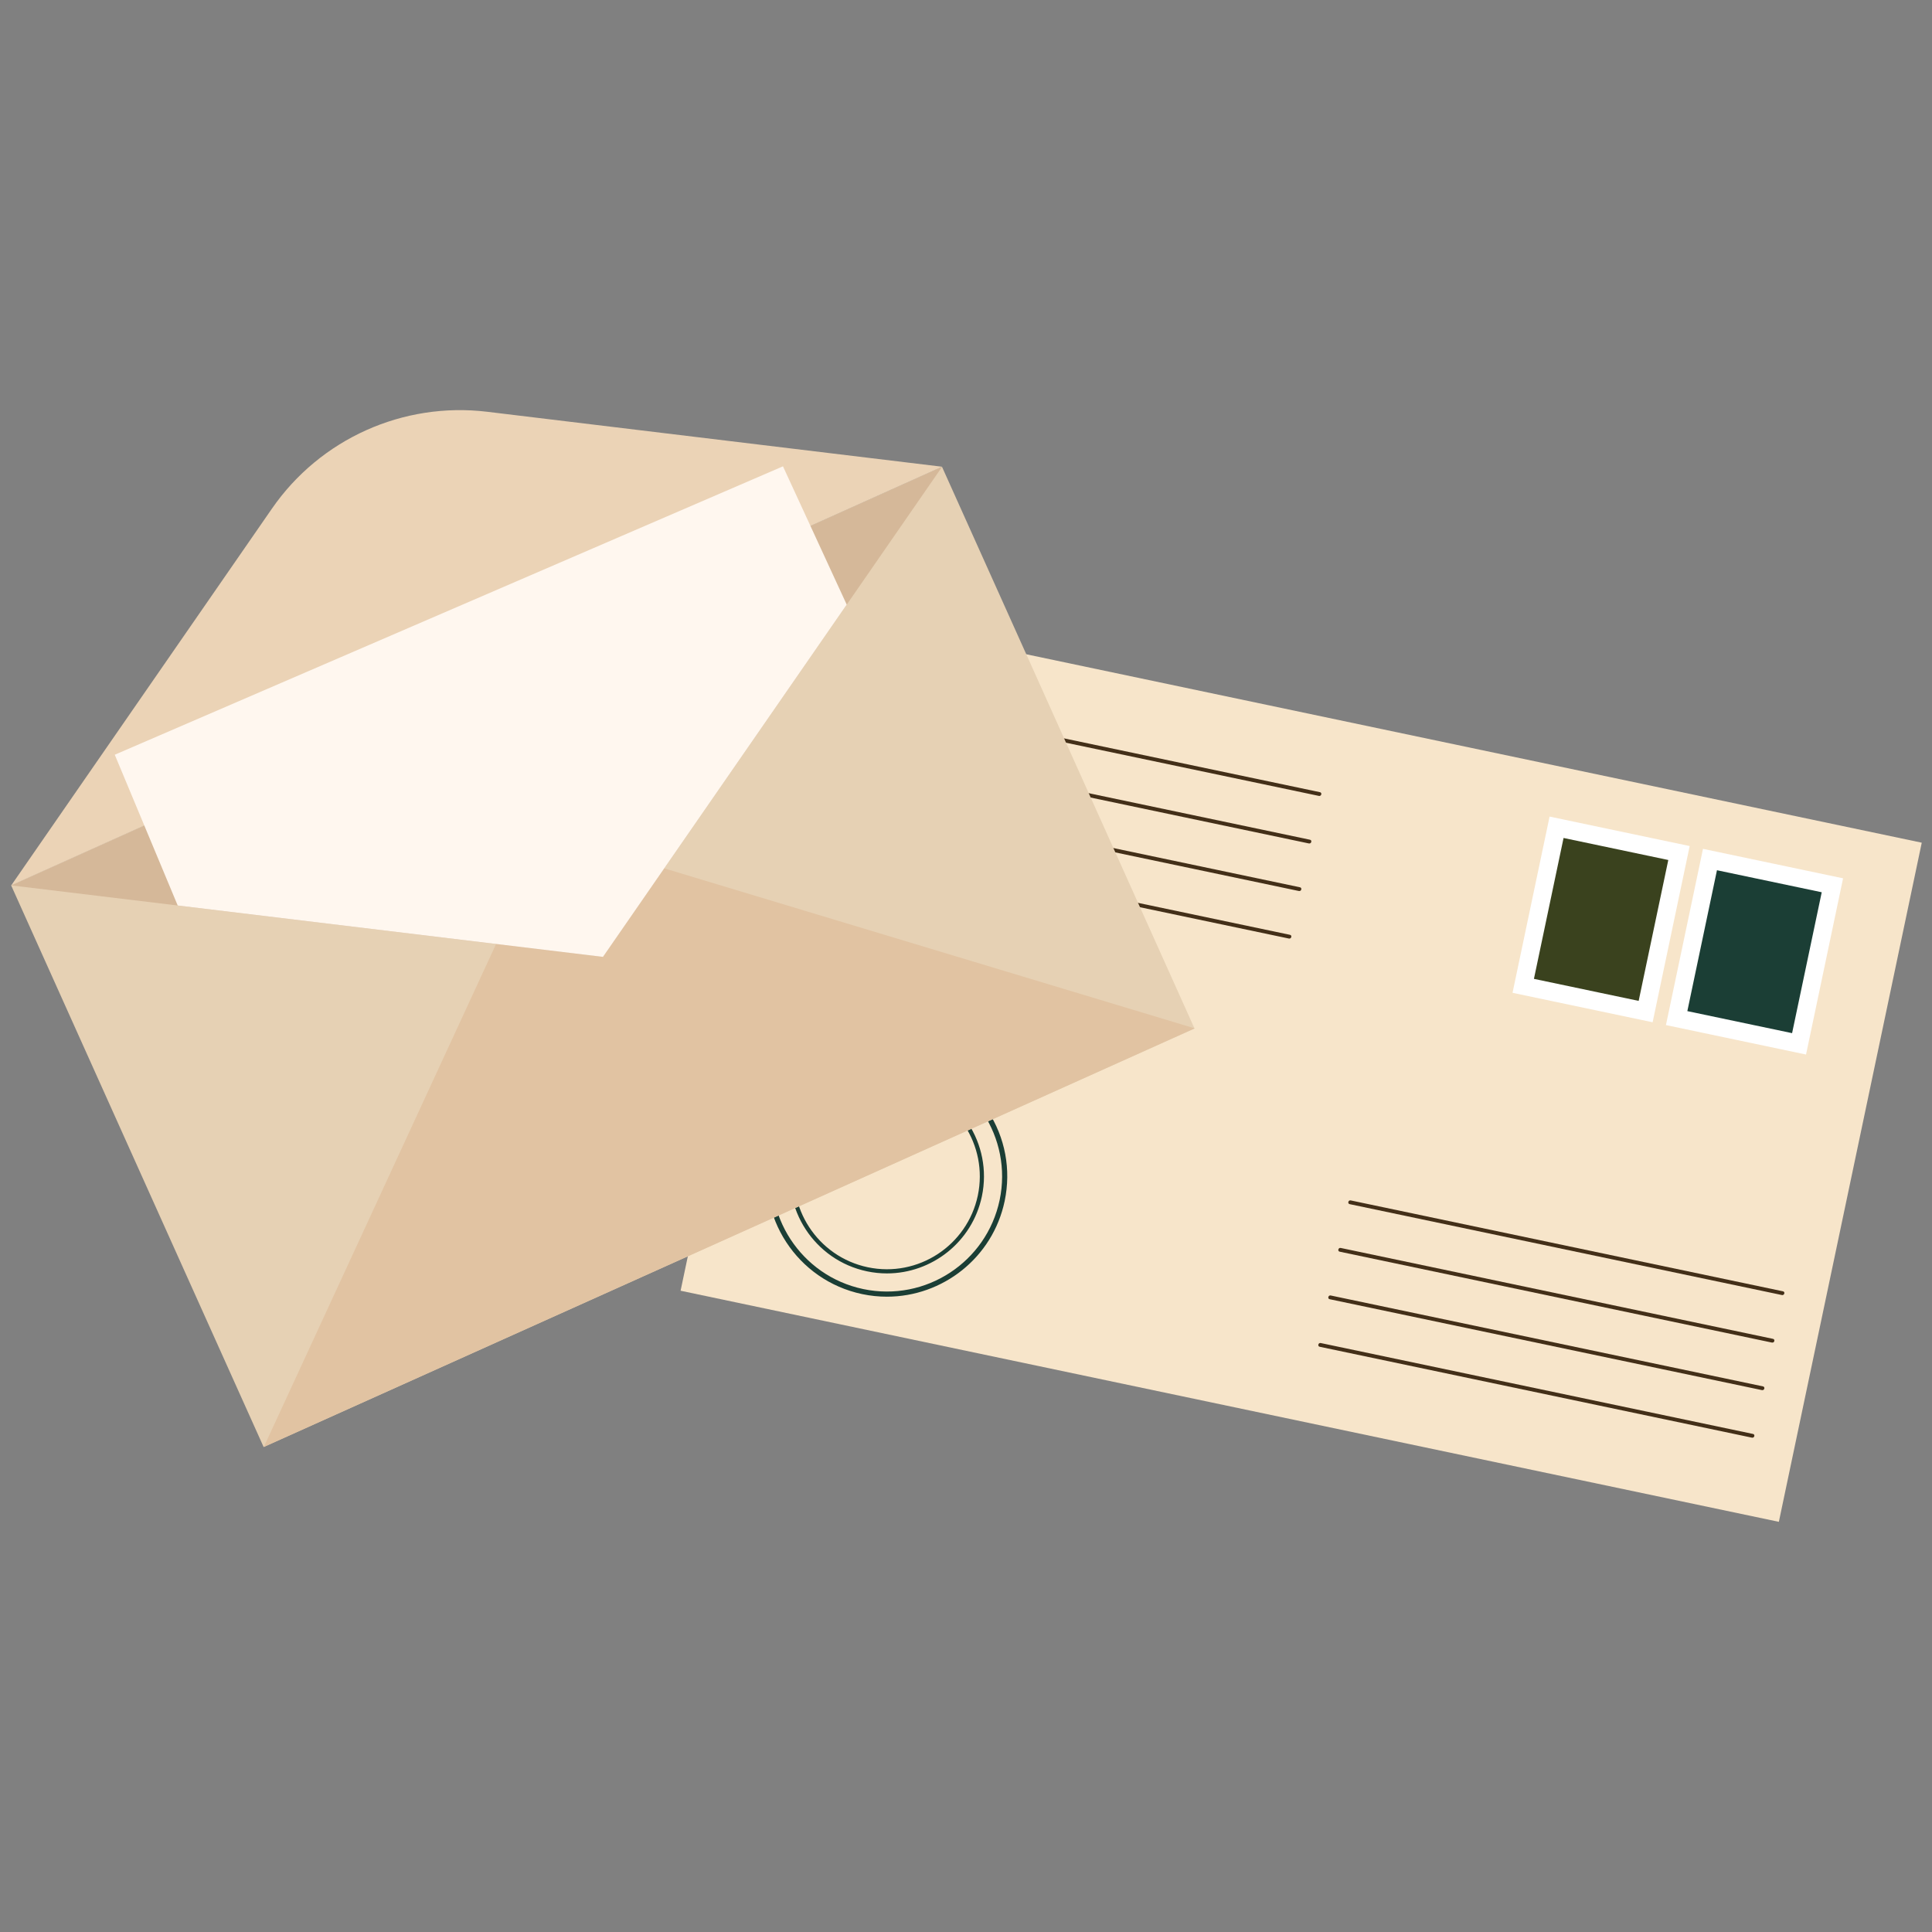 <?xml version="1.0" encoding="utf-8"?>
<!-- Generator: Adobe Illustrator 27.2.0, SVG Export Plug-In . SVG Version: 6.00 Build 0)  -->
<svg version="1.1" id="Layer_1" xmlns="http://www.w3.org/2000/svg" xmlns:xlink="http://www.w3.org/1999/xlink" x="0px" y="0px"
	 viewBox="0 0 172 172" enable-background="new 0 0 172 172" xml:space="preserve">
<rect x="0" y="0" width="172" height="172" fill="#808080" stroke="none"/>
<g>
	
		<rect x="84.899" y="45.057" transform="matrix(0.206 -0.979 0.979 0.206 -1.009 188.744)" fill="#F7E5CA" width="61.758" height="99.872"/>
	<path fill="#432F18" d="M120.157,107.201l38.485,8.093c0.216,0.045,0.308-0.286,0.092-0.332
		c-12.828-2.698-25.657-5.395-38.485-8.093C120.033,106.823,119.941,107.155,120.157,107.201z"/>
	<path fill="#432F18" d="M119.268,111.433c12.828,2.698,25.657,5.395,38.485,8.093c0.216,0.045,0.308-0.286,0.091-0.332
		c-12.828-2.698-25.657-5.395-38.485-8.093C119.143,111.056,119.051,111.388,119.268,111.433z"/>
	<path fill="#432F18" d="M118.378,115.665l38.485,8.093c0.216,0.045,0.308-0.286,0.091-0.332
		c-12.828-2.698-25.657-5.395-38.485-8.093C118.252,115.288,118.16,115.62,118.378,115.665z"/>
	<path fill="#432F18" d="M117.487,119.898c12.828,2.698,25.657,5.395,38.485,8.093c0.216,0.045,0.308-0.286,0.091-0.332
		c-12.828-2.698-25.657-5.395-38.485-8.093C117.363,119.52,117.271,119.852,117.487,119.898z"/>
	<path fill="#432F18" d="M78.935,62.765l38.485,8.093c0.216,0.045,0.308-0.286,0.091-0.332c-12.828-2.698-25.657-5.395-38.485-8.093
		C78.809,62.388,78.717,62.72,78.935,62.765z"/>
	<path fill="#432F18" d="M78.044,66.997c12.828,2.698,25.657,5.395,38.485,8.093c0.216,0.045,0.308-0.286,0.092-0.332
		c-12.828-2.698-25.657-5.395-38.485-8.093C77.92,66.62,77.828,66.952,78.044,66.997z"/>
	<path fill="#432F18" d="M77.155,71.231c12.828,2.698,25.657,5.395,38.485,8.093c0.216,0.045,0.308-0.286,0.091-0.332
		c-12.828-2.698-25.657-5.395-38.485-8.093C77.03,70.852,76.938,71.184,77.155,71.231z"/>
	<path fill="#432F18" d="M76.265,75.463c12.828,2.698,25.657,5.395,38.485,8.093c0.216,0.045,0.308-0.286,0.091-0.332
		c-12.828-2.698-25.657-5.395-38.485-8.093C76.139,75.086,76.047,75.418,76.265,75.463z"/>
	
		<rect x="135.328" y="76.289" transform="matrix(0.206 -0.979 0.979 0.206 33.1 204.5)" fill="#3A421E" width="14.425" height="11.137"/>
	<path fill="#FFFFFF" d="M147.128,91.009l-12.472-2.623l3.299-15.688l12.472,2.623L147.128,91.009z M136.561,87.145l9.324,1.961
		l2.638-12.543l-9.324-1.961L136.561,87.145z"/>
	
		<rect x="148.987" y="79.16" transform="matrix(0.206 -0.979 0.979 0.206 41.139 220.148)" fill="#1B3E35" width="14.425" height="11.137"/>
	<path fill="#FFFFFF" d="M160.786,93.882l-12.472-2.623l3.298-15.688l12.472,2.623L160.786,93.882z M150.219,90.017l9.326,1.961
		l2.638-12.543l-9.327-1.961L150.219,90.017z"/>
	<path fill="#1B3E35" d="M78.961,115.44c-0.728,0-1.466-0.074-2.206-0.23c-5.78-1.217-9.495-6.908-8.278-12.687
		c0.588-2.801,2.232-5.204,4.628-6.767c2.397-1.562,5.259-2.1,8.058-1.511s5.204,2.232,6.767,4.628
		c1.563,2.396,2.1,5.257,1.511,8.058C88.382,111.97,83.918,115.44,78.961,115.44z M78.937,94.469c-1.968,0-3.896,0.57-5.582,1.671
		c-2.294,1.496-3.867,3.797-4.43,6.477c-1.163,5.533,2.393,10.98,7.926,12.144c5.54,1.164,10.979-2.393,12.144-7.925v0.001
		c1.163-5.533-2.392-10.981-7.926-12.144C80.359,94.544,79.646,94.469,78.937,94.469z"/>
	<path fill="#1B3E35" d="M78.962,113.368c-0.588,0-1.184-0.061-1.78-0.186c-4.663-0.981-7.658-5.571-6.679-10.234
		c0.981-4.663,5.582-7.656,10.233-6.679c4.663,0.98,7.658,5.571,6.679,10.234C86.559,110.57,82.96,113.368,78.962,113.368z
		 M78.958,96.455c-3.827,0-7.275,2.678-8.094,6.569c-0.936,4.463,1.931,8.858,6.393,9.796c4.466,0.94,8.858-1.93,9.796-6.391
		c0.937-4.463-1.931-8.858-6.393-9.796C80.089,96.512,79.52,96.455,78.958,96.455L78.958,96.455z"/>
	
		<rect x="8.249" y="57.77" transform="matrix(0.912 -0.41 0.41 0.912 -30.217 29.518)" fill="#E6D1B4" width="90.872" height="54.823"/>
	<polygon fill="#E1C3A2" points="23.486,128.823 48.724,74.165 106.361,91.552 	"/>
	<polygon fill="#D5B899" points="1,78.824 83.876,41.551 53.681,85.188 	"/>
	<path fill="#EBD3B6" d="M83.876,41.551L1,78.824L24.211,45.28c4.295-6.207,11.675-9.525,19.169-8.621L83.876,41.551z"/>
	<polygon fill="#FFF7EF" points="15.821,80.613 53.681,85.188 75.381,53.828 69.705,41.516 10.216,67.191 	"/>
</g>
</svg>
